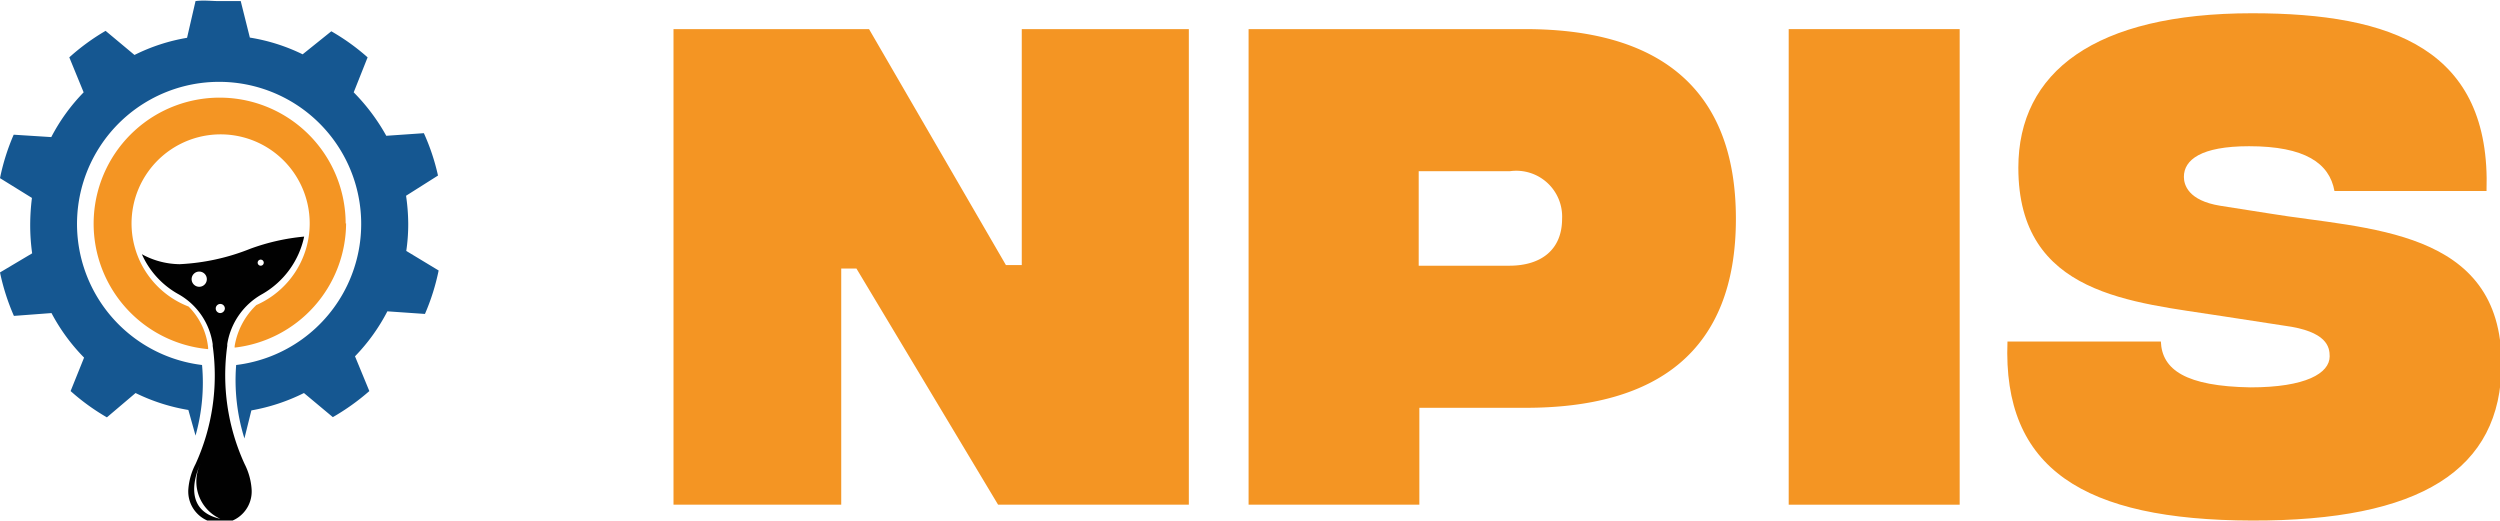 <svg id="Layer_1" data-name="Layer 1" xmlns="http://www.w3.org/2000/svg" viewBox="0 0 115.07 23.96"><path d="M18.7,11.55a8.42,8.42,0,0,0,.09-1.24,9.25,9.25,0,0,0-.1-1.3l1.47-.93a9.92,9.92,0,0,0-.65-1.95l-1.73.12a9.16,9.16,0,0,0-1.5-2l.64-1.61a10,10,0,0,0-1.67-1.2L13.93,2.5a8.62,8.62,0,0,0-2.43-.77L11.08.05c-.33,0-.66,0-1,0S9.37,0,9,.05L8.61,1.74a8.59,8.59,0,0,0-2.42.79L4.86,1.42A10.07,10.07,0,0,0,3.19,2.64l.66,1.61A8.67,8.67,0,0,0,2.36,6.31L.63,6.2a10,10,0,0,0-.63,2l1.47.91a10.19,10.19,0,0,0-.08,1.24,9.4,9.4,0,0,0,.09,1.31L0,12.54a10.21,10.21,0,0,0,.64,2l1.73-.13a8.73,8.73,0,0,0,1.5,2.05L3.25,18a10,10,0,0,0,1.67,1.21l1.32-1.12a8.75,8.75,0,0,0,2.43.78L9,20.05A9,9,0,0,0,9.3,16.8a6.54,6.54,0,1,1,1.57,0,9,9,0,0,0,.38,3.38l.32-1.29a8.83,8.83,0,0,0,2.42-.8l1.33,1.11A10.43,10.43,0,0,0,17,18l-.66-1.6a8.72,8.72,0,0,0,1.49-2.07l1.73.12a10.19,10.19,0,0,0,.63-2Z" style="fill:#155791"/><path d="M15.93,10.28A5.79,5.79,0,0,1,10.8,16s0,0,0-.07a3.37,3.37,0,0,1,1-1.89,4.1,4.1,0,1,0-3.12.07A3.13,3.13,0,0,1,9.58,16v.07h0a5.8,5.8,0,1,1,6.33-5.78Z" style="fill:#f49523"/><path d="M11.52,11.45a10,10,0,0,1-3.25.71,3.7,3.7,0,0,1-1.63-.4l-.11-.06a3.92,3.92,0,0,0,1.7,1.85,3.15,3.15,0,0,1,1.56,2.29v.08A9.8,9.8,0,0,1,9,21.36a3,3,0,0,0-.33,1.14,1.46,1.46,0,1,0,2.91,0,3,3,0,0,0-.32-1.14,9.8,9.8,0,0,1-.8-5.44v-.08a3.21,3.21,0,0,1,1.62-2.31A4,4,0,0,0,14,10.89,9.78,9.78,0,0,0,11.52,11.45ZM9.17,13.2a.35.35,0,0,1,0-.7.35.35,0,0,1,0,.7Zm.06,8.14a1.88,1.88,0,0,0,.91,2.54C8.15,23.44,9.23,21.34,9.23,21.34Zm.91-6.93a.21.21,0,0,1-.21-.21.21.21,0,0,1,.21-.21.21.21,0,0,1,.21.21A.22.22,0,0,1,10.14,14.41ZM12,12.23a.14.14,0,1,1,.14-.14A.14.14,0,0,1,12,12.23Z" style="fill:#010101"/><path d="M31,1.34h9l6.3,10.86h.73V1.34h7.69V23.23H45.94L39.42,12.36h-.7V23.23H31Z" style="fill:#f49523"/><path d="M57.47,1.34H70.21c6,0,9.69,2.6,9.69,8.73s-3.67,8.7-9.67,8.7h-4.9v4.46H57.47Zm12,10.89c1.46,0,2.43-.73,2.43-2.16a2.11,2.11,0,0,0-2.4-2.19h-4.2v4.35Z" style="fill:#f49523"/><path d="M82.33,1.34H90.2V23.23H82.33Z" style="fill:#f49523"/><path d="M92.4,15.72h7.06c.05,1.3,1.15,2.06,4.12,2.11,2.55,0,3.65-.65,3.65-1.43,0-.42-.11-1.15-2.09-1.41l-2.86-.44c-4.12-.65-9.38-.94-9.38-6.83,0-4.4,3.51-7.11,10.76-7.11,6.46,0,11,1.67,10.79,8.18h-7c-.23-1.28-1.36-2.06-3.93-2.06-2.22,0-3,.63-3,1.41,0,.36.19,1.09,1.67,1.33l2.29.36c4.41.73,10.66.65,10.66,6.91,0,4.9-3.75,7.24-11.49,7.22S92.17,21.58,92.4,15.72Z" style="fill:#f49523"/></svg>